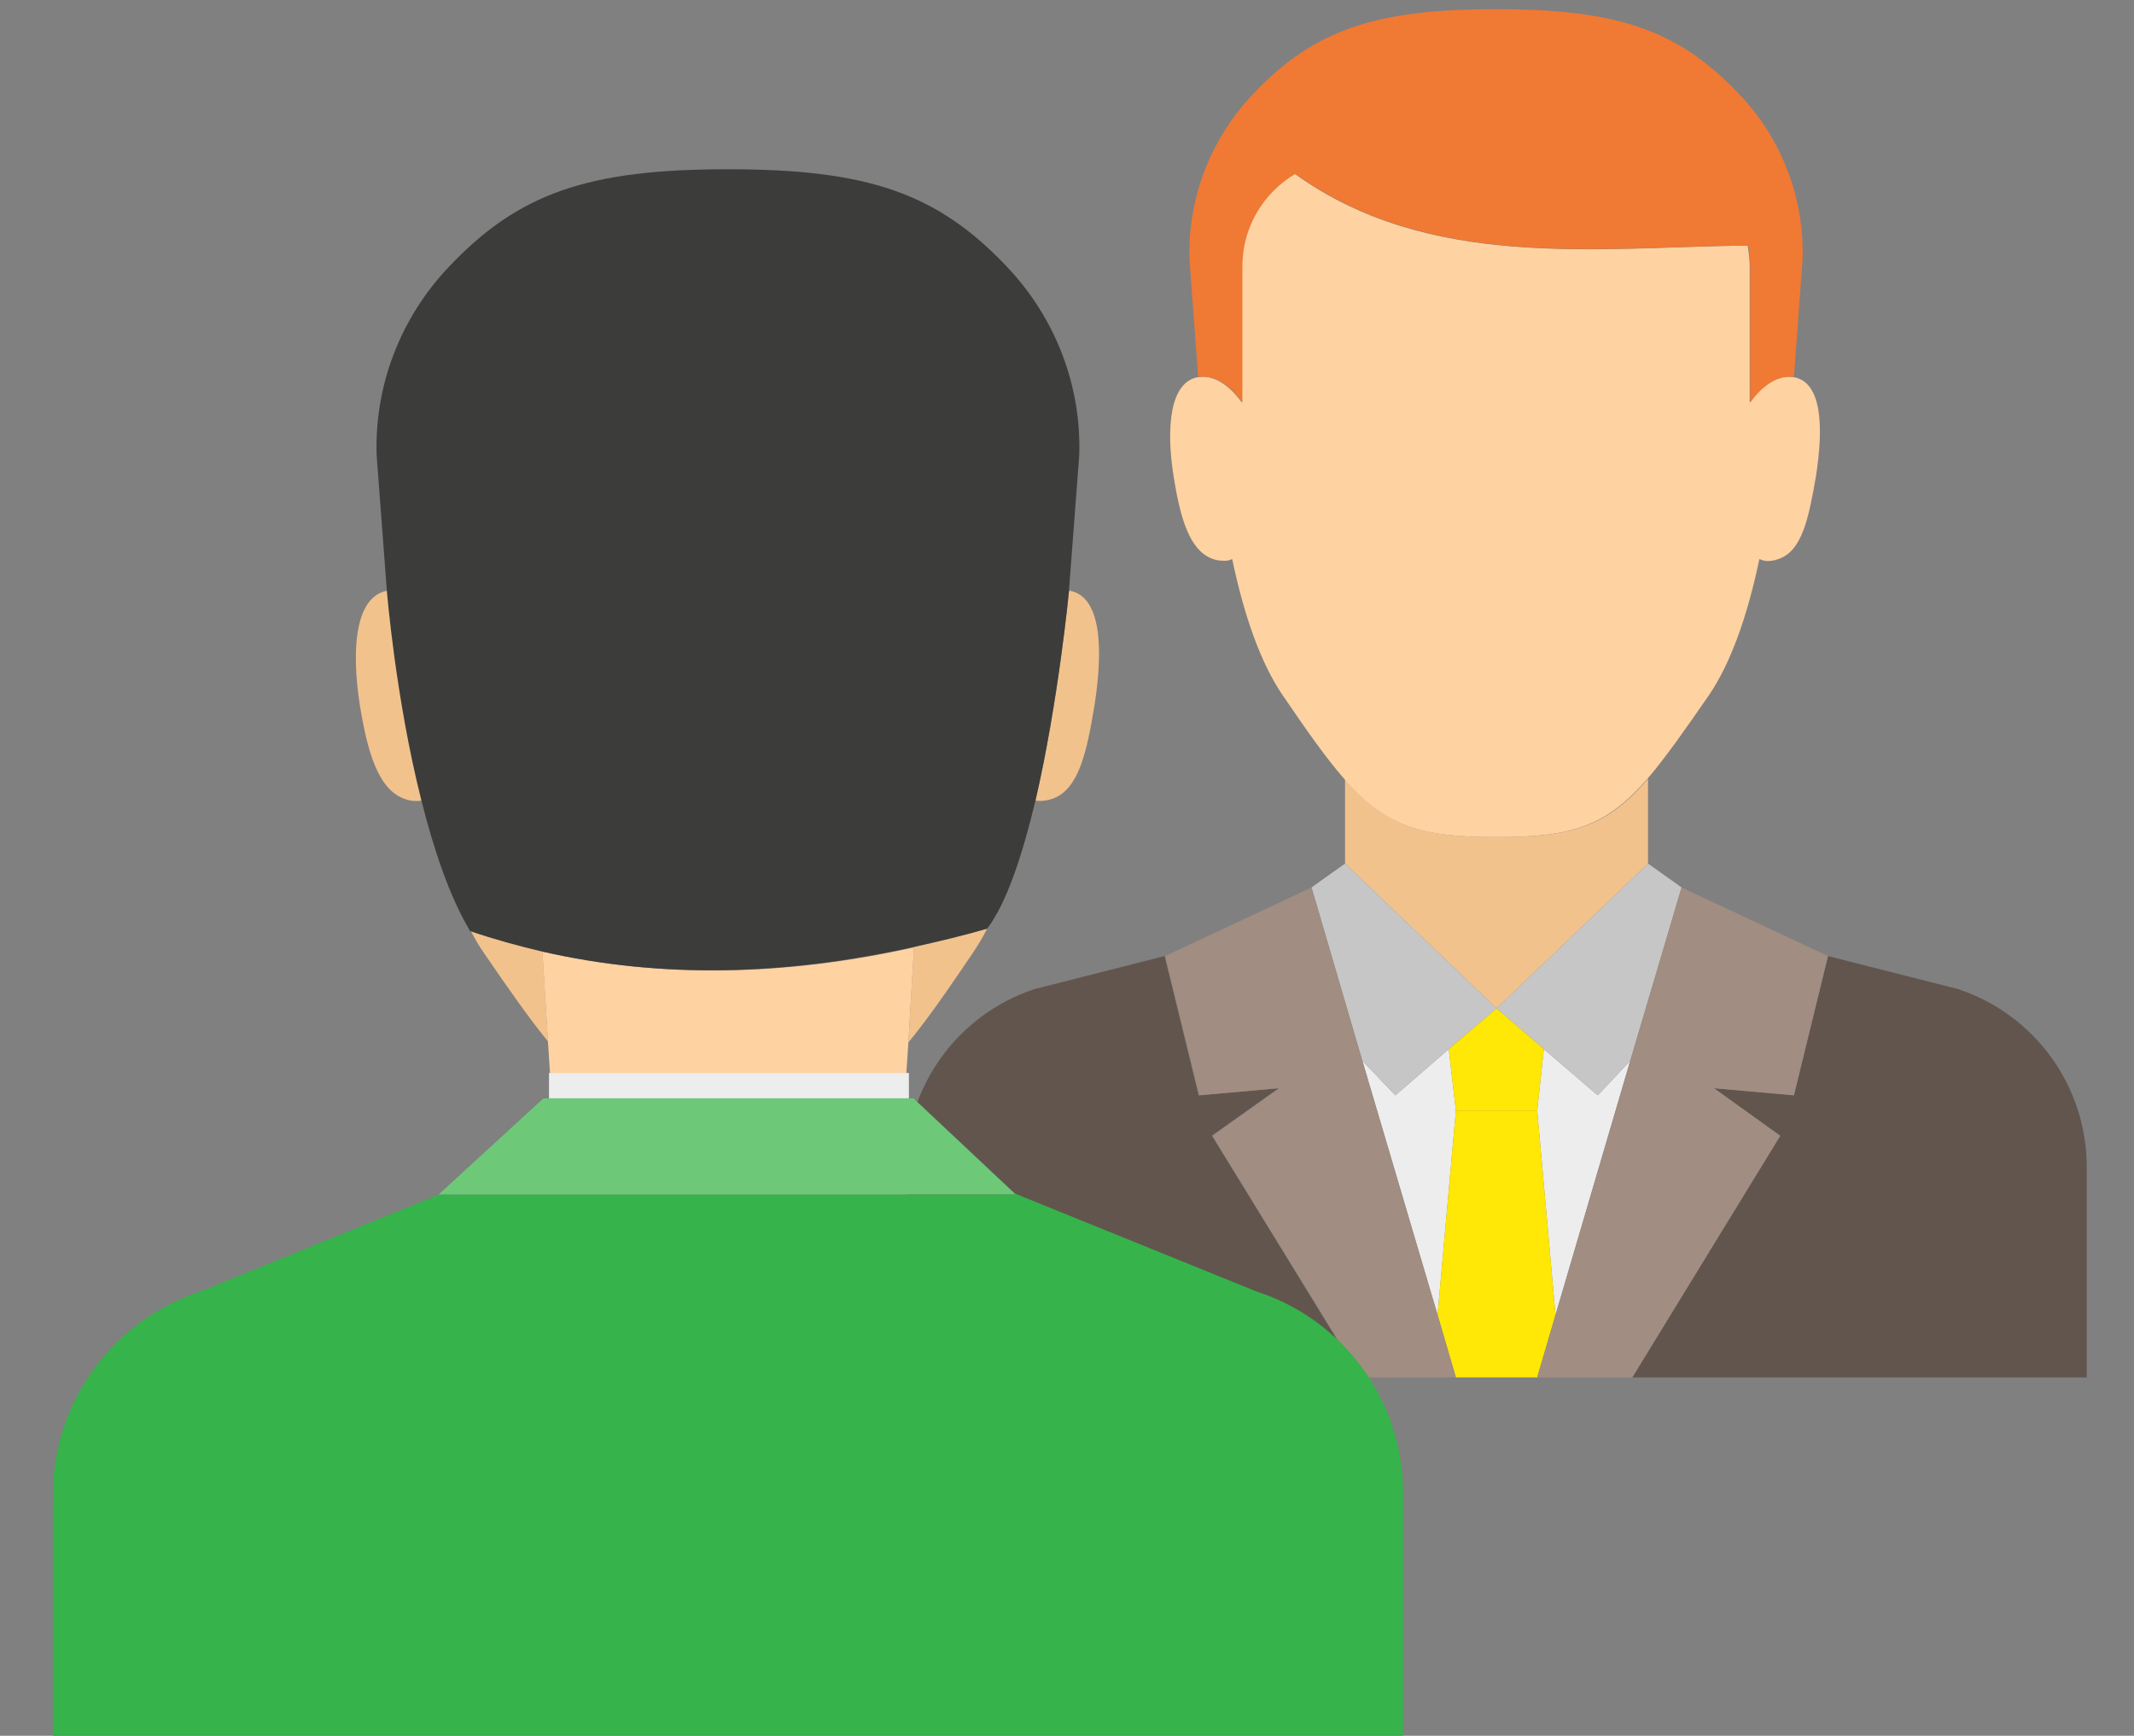 <?xml version="1.0" encoding="UTF-8"?> <!-- Generator: Adobe Illustrator 22.1.0, SVG Export Plug-In . SVG Version: 6.00 Build 0) --> <svg xmlns="http://www.w3.org/2000/svg" xmlns:xlink="http://www.w3.org/1999/xlink" id="Слой_1" x="0px" y="0px" viewBox="0 0 419.8 341.5" style="enable-background:new 0 0 419.8 341.5;" xml:space="preserve"><rect x="0" y="0" width="419.8" height="341.5" fill="#808080" stroke="none"/> <style type="text/css"> .st0{fill:#F2C28D;} .st1{fill:#61554E;} .st2{fill:#EDEDED;} .st3{fill:#C6C6C6;} .st4{fill:#FFE706;} .st5{fill:#FFD2A1;} .st6{fill:#F07934;} .st7{fill:#A18D81;} .st8{fill:#36B34A;} .st9{fill:#3C3C3B;} .st10{fill:#6DC978;} </style> <g> <g> <path class="st0" d="M324.2,169.9v-16.7c-7.9,9.2-14.5,11.5-29.6,11.5c-0.1,0-0.1,0-0.2,0c0,0,0,0,0,0c0,0,0,0,0,0 c-0.1,0-0.1,0-0.2,0c-15.1,0-21.6-2.3-29.6-11.5v16.7l29.8,28.5L324.2,169.9z"></path> <path class="st1" d="M251.6,214.1l-15.8,1.4l-6.7-27.4l-25.6,6.5c-15.1,5-25.3,19.1-25.3,35V271h9.5h27.4h7.6h44.9l-29.2-47.6 L251.6,214.1z"></path> <path class="st1" d="M385.2,194.6l-25.6-6.5l-6.7,27.4l-15.8-1.4l13.1,9.3L321.1,271h44.9h7.6H401h9.5v-41.4 C410.5,213.7,400.3,199.6,385.2,194.6z"></path> <polygon class="st2" points="274.5,215.5 268,208.7 282.8,258.7 286.4,218.5 285,206.4 "></polygon> <polygon class="st2" points="303.7,206.4 302.4,218.5 306,258.7 320.7,208.7 314.3,215.5 "></polygon> <polygon class="st3" points="274.5,215.5 285,206.4 294.4,198.4 264.6,169.9 258,174.6 268,208.7 "></polygon> <polygon class="st3" points="303.7,206.4 314.3,215.5 320.7,208.7 330.8,174.6 324.2,169.9 294.4,198.4 "></polygon> <polygon class="st4" points="294.4,198.4 285,206.4 286.4,218.5 302.4,218.5 303.7,206.4 "></polygon> <polygon class="st4" points="302.4,218.5 286.4,218.5 282.8,258.7 286.4,271 302.4,271 306,258.7 "></polygon> <path class="st5" d="M294.1,164.7c0.1,0,0.1,0,0.2,0c0,0,0,0,0,0c0,0,0,0,0,0c0.1,0,0.1,0,0.2,0c15.1,0,21.6-2.3,29.6-11.5 c3.5-4.1,7.3-9.5,12.2-16.6c4.1-6.1,7.4-15.1,9.8-26.6c0.3,0.1,0.6,0.2,0.9,0.3c1,0.2,2.1,0,3.1-0.4c4.4-1.7,5.7-7.9,7.1-16 c1.6-10,1.2-18.8-4.4-19.7c-3-0.5-6.1,1.5-8.6,5V52.4c0-1.4-0.2-2.8-0.4-4.1c-30,0.4-62.7,4.9-89.1-14.1 c-6.2,3.7-10.4,10.4-10.4,18.2v26.8c-2.5-3.5-5.6-5.5-8.6-5c-5.5,0.9-6.4,9.8-4.8,19.7c1.3,8.1,3.1,14.3,7.5,16 c1,0.4,2.1,0.5,3.1,0.4c0.3-0.1,0.6-0.2,0.9-0.3c2.4,11.5,5.7,20.5,9.8,26.6c4.9,7.2,8.7,12.6,12.2,16.6 C272.5,162.4,279.1,164.7,294.1,164.7z"></path> <path class="st6" d="M244.4,79.2V52.4c0-7.8,4.2-14.5,10.4-18.2c26.5,19,59.2,14.4,89.1,14.1c0.3,1.3,0.4,2.7,0.4,4.1v26.8 c2.5-3.5,5.6-5.5,8.6-5l1.7-23.1c0.4-12.1-4.1-23.8-12.4-32.5c-12-12.7-23.9-16.8-47.9-16.8c0,0,0,0,0,0c0,0,0,0,0,0 c-23.9,0-35.9,4.1-47.9,16.8c-8.3,8.8-12.8,20.5-12.4,32.5l1.7,23.1C238.9,73.7,242,75.7,244.4,79.2z"></path> <polygon class="st7" points="337.2,214.1 352.9,215.5 359.6,188.1 330.8,174.6 320.7,208.7 306,258.7 302.4,271 307.1,271 316.1,271 321.1,271 350.2,223.5 "></polygon> <polygon class="st7" points="268,208.7 258,174.6 229.2,188.1 229.2,188.1 229.2,188.1 235.9,215.5 251.6,214.1 238.5,223.5 267.7,271 272.7,271 281.7,271 286.4,271 282.8,258.7 "></polygon> </g> <g> <path class="st0" d="M70.8,138.8c1.5,9.2,3.6,16.4,8.6,18.3c1.2,0.5,2.4,0.6,3.6,0.4c0,0,0,0,0.1,0c-5.1-20.2-6.8-41.3-6.8-41.3 C70,117.2,69,127.3,70.8,138.8z"></path> <path class="st0" d="M92.6,183.1c0.8,1.6,1.7,3.1,2.6,4.4c5,7.3,9,13,12.6,17.4l-1.1-17.9C102,186,97.3,184.8,92.6,183.1z"></path> <path class="st0" d="M207.2,157.1c5-1.9,6.6-9.1,8.1-18.3c1.8-11.4,1.3-21.6-5-22.6c0,0-2.1,21.9-6.6,41.3 C204.8,157.7,206.1,157.5,207.2,157.1z"></path> <path class="st0" d="M178.7,205.1c3.7-4.5,7.6-10.1,12.6-17.5c1-1.5,2-3.1,2.9-4.9c-4.8,1.4-9.6,2.6-14.4,3.6L178.7,205.1z"></path> <path class="st5" d="M178.3,211.1l0.4-6l1.1-18.7c-25.2,5.6-49.7,6.2-73.1,0.8l1.1,17.9l0.4,6.1H178.3z"></path> <path class="st8" d="M247.2,254.1l-47.6-19.3l0.3,0.2H86.4l-47,19.1c-17.3,5.7-29,21.8-29,40v47.4h10.8h31.4h8.7h47.8h3.6h112.4 h8.7h31.4h10.8v-47.4C276.2,275.9,264.5,259.7,247.2,254.1z"></path> <path class="st9" d="M179.8,186.3c4.8-1.1,9.6-2.2,14.4-3.6c3.9-5.1,7-14.8,9.5-25.2c4.5-19.4,6.6-41.3,6.6-41.3l0-0.2l2-26.3 c0.5-13.8-4.7-27.2-14.2-37.2c-13.7-14.5-27.4-19.2-54.8-19.2c0,0,0,0-0.1,0c0,0,0,0-0.1,0c-27.4,0-41.1,4.7-54.8,19.2 c-9.5,10-14.7,23.4-14.2,37.2l2,26.5l0,0c0,0,1.7,21.1,6.8,41.3c2.4,9.5,5.5,18.9,9.6,25.7c4.7,1.6,9.4,2.9,14.1,4 C130.2,192.6,154.6,191.9,179.8,186.3z"></path> <polygon class="st2" points="178.8,216.1 178.8,211.1 178.3,211.1 108.3,211.1 108,211.1 108,216.1 "></polygon> <polygon class="st10" points="199.9,235 199.6,234.8 179.7,216.1 178.8,216.1 108,216.1 106.9,216.1 86.3,235 86.4,235 "></polygon> </g> </g> </svg> 